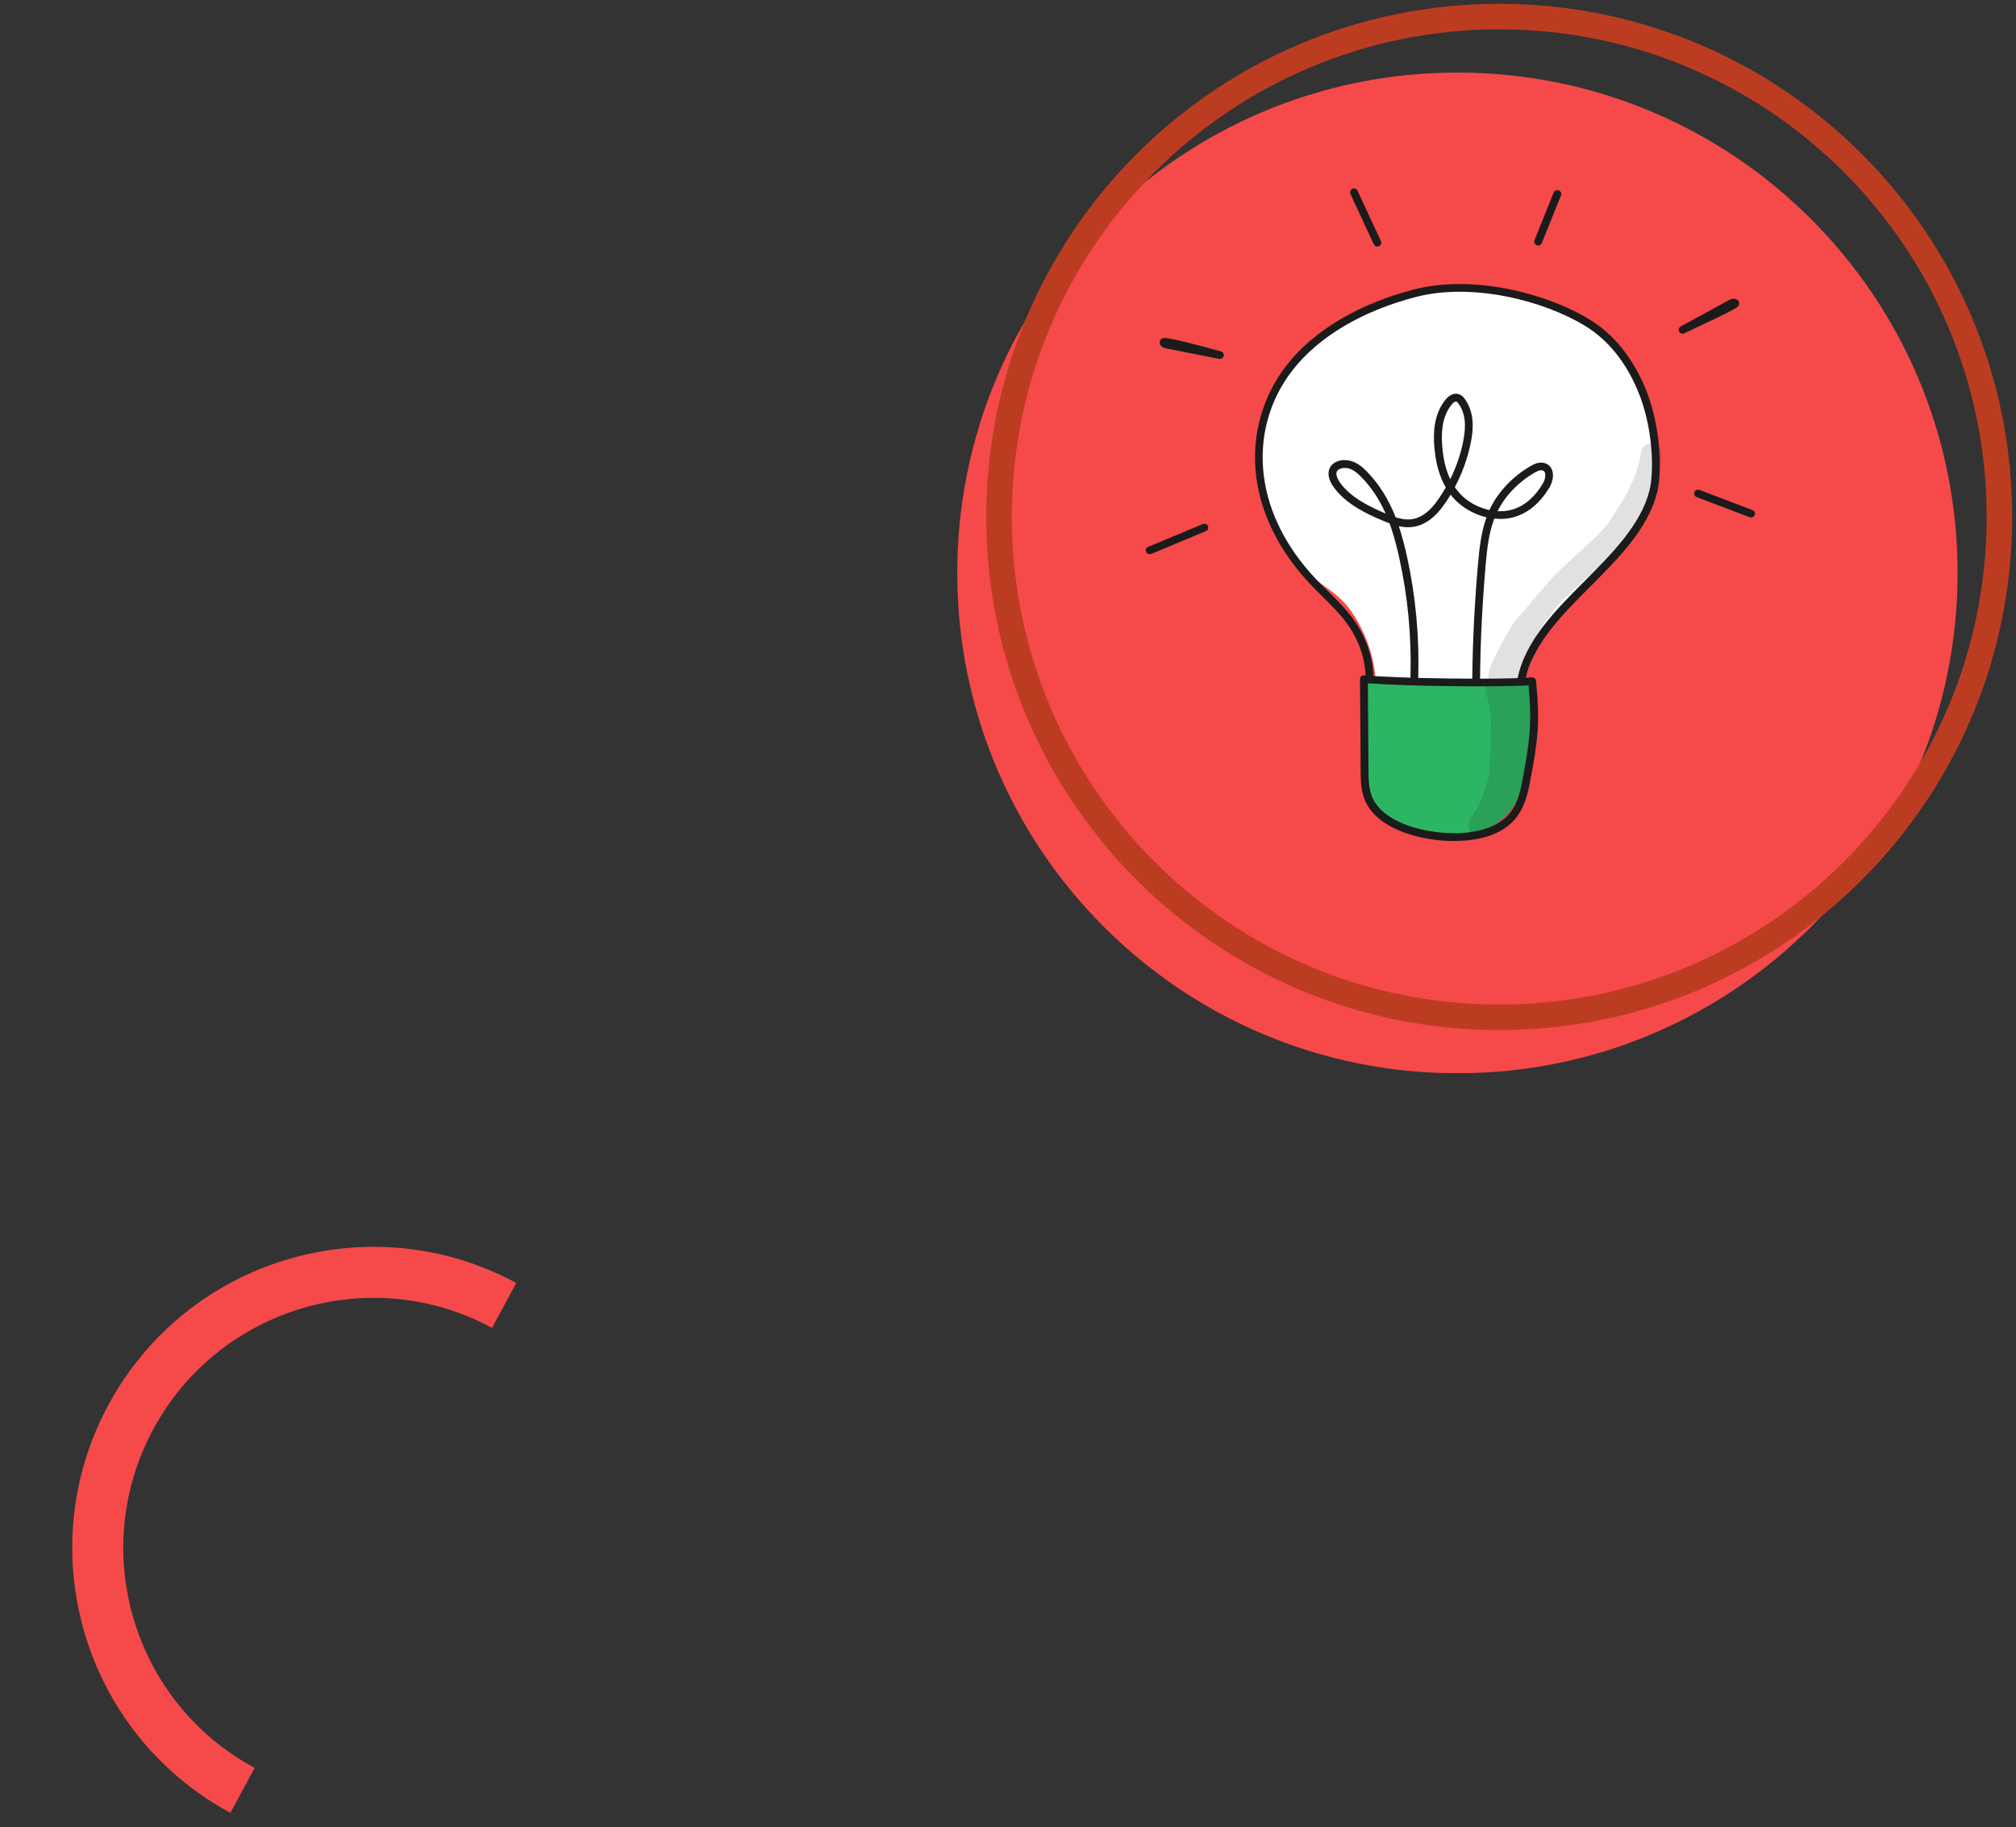 <svg width="139" height="126" viewBox="0 0 139 126" fill="none" xmlns="http://www.w3.org/2000/svg">
<rect x="0" y="0" width="139" height="126" fill="#333333" stroke="none"/>
<g clip-path="url(#clip0_6970_26074)">
<path d="M100.487 74.013C119.533 74.013 134.973 58.565 134.973 39.508C134.973 20.452 119.533 5.003 100.487 5.003C81.44 5.003 66 20.452 66 39.508C66 58.565 81.44 74.013 100.487 74.013Z" fill="#F64949"/>
<g clip-path="url(#clip1_6970_26074)">
<path d="M94.844 46.764C94.729 45.467 94.335 44.184 93.69 42.993C93.354 42.383 92.953 41.795 92.423 41.291C91.878 40.774 91.205 40.363 90.603 39.895C88.698 38.413 87.459 36.336 87.187 34.16C86.972 32.452 86.671 30.559 87.151 28.893C87.502 27.667 89.787 24.236 91.148 23.179C93.339 21.478 96.598 20.422 99.556 20.082C102.514 19.741 105.616 20.245 108.151 21.577C111.417 23.293 113.587 26.348 114.06 29.573C114.526 32.792 113.344 36.131 111.023 38.718C110.064 39.789 108.918 40.739 107.958 41.816C106.618 43.319 105.659 45.063 105.157 46.806C103.933 46.991 102.679 46.991 101.433 46.984C100.38 46.984 99.327 46.977 98.274 46.97C97.15 46.97 96.025 46.962 94.851 46.764H94.844Z" fill="white"/>
<path d="M94.226 46.984C98.007 47.296 101.818 47.289 105.599 46.97C105.814 49.663 106.015 51.308 105.162 53.903C104.74 55.172 103.988 56.462 102.613 57.093C100.987 57.844 98.981 57.468 97.191 57.057C96.496 56.894 95.78 56.724 95.235 56.334C94.111 55.533 94.046 54.115 94.075 52.875C94.125 50.465 94.175 49.16 94.233 46.977L94.226 46.984Z" fill="#2CB663"/>
<g opacity="0.13">
<path d="M114.334 30.757C114.04 30.488 113.481 30.552 113.266 30.864C113.109 31.183 113.166 31.027 113.095 31.48C113.087 31.537 113.08 31.601 113.066 31.658C113.023 31.842 112.872 32.444 112.822 32.579C112.915 32.402 112.908 32.409 112.815 32.6C112.292 33.777 112.178 34.117 111.526 35.067C111.354 35.344 111.039 35.975 110.43 36.606C109.707 37.442 107.716 39.009 106.57 40.363C106.233 40.745 105.495 41.624 105.388 41.773C105.388 41.773 105.388 41.773 105.381 41.781C104.951 42.241 104.521 42.702 104.192 43.219C103.554 44.269 103.612 44.255 103.21 45.013C102.974 45.523 102.602 46.169 102.63 46.693C102.63 46.736 102.645 46.771 102.652 46.806C102.437 47.111 102.344 47.487 102.48 47.905C102.845 48.933 102.838 50.124 102.745 52.017C102.637 53.98 102.781 53.222 102.172 54.994C101.821 55.845 102.064 55.334 101.57 56.157C101.449 56.362 101.269 56.547 101.262 56.781C101.155 57.284 101.492 57.667 101.943 57.837C102.057 57.78 102.172 57.716 102.279 57.645C102.752 57.333 103.21 57.014 103.698 56.717C103.941 56.568 104.177 56.419 104.414 56.263C104.815 55.568 105.08 54.81 105.288 54.066C105.617 52.463 105.696 52.151 106.025 50.386C106.161 49.621 106.104 48.841 106.025 48.075C105.946 47.593 105.939 47.033 105.538 46.643C105.431 46.658 105.323 46.665 105.223 46.679C105.037 46.7 104.858 46.714 104.672 46.728C105.481 44.474 106.126 43.227 107.572 41.561C108.518 40.597 109.578 39.703 110.581 38.782C111.533 37.953 112.378 37.024 113.03 36.003C113.388 35.294 113.331 35.358 113.56 34.84C113.596 34.755 113.539 34.862 113.51 34.933C113.646 34.678 113.768 34.422 113.882 34.16C114.076 33.763 114.183 33.345 114.262 32.919C114.262 32.919 114.262 32.912 114.262 32.898C114.441 32.069 114.799 31.183 114.341 30.729L114.334 30.757Z" fill="#1B1B1B"/>
</g>
<g opacity="0.13">
<path d="M103.117 45.169C103.146 45.119 103.174 45.07 103.196 45.02C103.203 44.999 103.217 44.985 103.225 44.963C103.189 45.034 103.153 45.098 103.117 45.169Z" fill="#1B1B1B"/>
</g>
<path d="M100.287 58C99.721 58 99.234 57.95 98.891 57.908C97.759 57.759 95.023 57.199 94.142 55.257C93.82 54.548 93.82 53.775 93.812 53.094C93.812 51.854 93.798 50.897 93.791 49.933C93.791 48.99 93.777 48.047 93.769 46.835C93.769 46.757 93.798 46.686 93.856 46.636C93.913 46.587 93.984 46.558 94.063 46.566C96.276 46.792 103.618 46.885 105.616 46.714C105.766 46.7 105.895 46.807 105.91 46.955C106.189 49.968 106.024 51.081 105.501 53.881C105.33 54.789 105.086 55.824 104.348 56.61C103.281 57.738 101.591 57.993 100.287 57.993V58ZM94.314 47.126C94.314 48.203 94.328 49.068 94.335 49.926C94.335 50.89 94.35 51.847 94.357 53.087C94.357 53.746 94.364 54.427 94.636 55.03C95.166 56.206 96.785 57.085 98.962 57.369C101.147 57.66 103.016 57.234 103.954 56.242C104.599 55.561 104.814 54.654 104.971 53.782C105.466 51.124 105.638 50.011 105.394 47.26C103.159 47.402 96.728 47.317 94.307 47.118L94.314 47.126Z" fill="#1B1B1B"/>
<path d="M104.879 47.197C104.879 47.197 104.843 47.197 104.829 47.197C104.685 47.168 104.585 47.033 104.614 46.885C105.115 44.219 107.221 42.107 109.262 40.065C111.153 38.165 113.115 36.202 113.724 33.848C114.054 32.579 114.011 29.474 112.886 26.852C112.048 24.902 110.852 23.442 109.334 22.499C106.469 20.734 101.541 19.472 97.652 20.472C93.956 21.422 90.934 23.208 89.143 25.498C87.503 27.589 86.794 30.205 87.145 32.856C87.467 35.337 88.699 37.776 90.697 39.895C90.969 40.186 91.27 40.476 91.55 40.76C92.151 41.348 92.767 41.965 93.269 42.645C94.171 43.872 94.665 45.283 94.701 46.729C94.701 46.878 94.587 46.998 94.436 46.998C94.293 47.005 94.164 46.885 94.164 46.736C94.135 45.396 93.677 44.092 92.839 42.95C92.366 42.305 91.757 41.71 91.177 41.129C90.891 40.845 90.59 40.547 90.311 40.249C88.241 38.045 86.959 35.514 86.622 32.92C86.257 30.127 87.002 27.376 88.728 25.164C90.59 22.783 93.713 20.932 97.523 19.954C101.555 18.919 106.662 20.224 109.62 22.045C111.239 23.045 112.507 24.59 113.388 26.639C114.562 29.375 114.598 32.636 114.254 33.976C113.61 36.478 111.597 38.492 109.656 40.441C107.672 42.426 105.624 44.481 105.151 46.984C105.129 47.111 105.015 47.204 104.886 47.204L104.879 47.197Z" fill="#1B1B1B"/>
<path d="M101.776 47.055C101.626 47.055 101.511 46.934 101.511 46.786V46.743C101.54 44.219 101.669 41.575 101.905 38.903C102.006 37.747 102.127 36.684 102.493 35.677C101.605 35.465 100.802 34.983 100.279 34.416C100.186 34.316 100.1 34.217 100.022 34.111C99.907 34.302 99.785 34.494 99.656 34.678C98.94 35.734 98.159 36.287 97.257 36.351C96.978 36.372 96.713 36.344 96.448 36.287C96.684 37.003 96.863 37.712 97.013 38.392C97.608 41.115 97.866 43.901 97.787 46.672C97.787 46.821 97.658 46.934 97.508 46.927C97.357 46.927 97.243 46.8 97.25 46.651C97.329 43.922 97.071 41.178 96.483 38.499C96.311 37.719 96.104 36.904 95.81 36.089C95.681 36.039 95.559 35.989 95.445 35.947C94.148 35.415 92.716 34.706 91.907 33.522C91.534 32.977 91.499 32.459 91.799 32.098C92.129 31.701 92.737 31.665 93.167 31.793C93.611 31.927 93.941 32.218 94.206 32.48C95.151 33.43 95.781 34.536 96.226 35.67C96.548 35.777 96.877 35.84 97.214 35.819C97.937 35.763 98.589 35.295 99.205 34.38C99.377 34.125 99.535 33.87 99.685 33.615C99.234 32.842 98.976 31.899 98.89 30.751C98.826 29.865 98.84 28.567 99.678 27.547C99.936 27.235 100.244 27.1 100.544 27.171C100.767 27.227 100.91 27.391 100.996 27.511C101.712 28.503 101.576 29.716 101.404 30.545C101.189 31.601 100.824 32.622 100.308 33.593C100.423 33.756 100.544 33.912 100.673 34.054C101.146 34.565 101.884 35.004 102.693 35.174C102.715 35.132 102.729 35.096 102.75 35.054C103.316 33.891 104.305 32.856 105.529 32.14C105.766 32.005 106.045 31.871 106.36 31.906C106.64 31.942 106.862 32.09 106.976 32.324C107.177 32.721 107.041 33.267 106.833 33.615C106.203 34.664 105.401 35.344 104.469 35.635C103.997 35.784 103.503 35.812 103.03 35.763C102.657 36.741 102.536 37.79 102.435 38.938C102.206 41.604 102.07 44.234 102.049 46.743V46.786C102.049 46.934 101.927 47.048 101.776 47.048V47.055ZM92.723 32.268C92.516 32.268 92.315 32.331 92.222 32.445C92.021 32.679 92.251 33.069 92.358 33.232C93.067 34.274 94.413 34.94 95.538 35.415C95.137 34.508 94.593 33.629 93.826 32.863C93.611 32.643 93.339 32.41 93.017 32.31C92.924 32.282 92.816 32.268 92.723 32.268ZM103.259 35.252C103.61 35.273 103.968 35.231 104.319 35.124C105.128 34.876 105.823 34.274 106.382 33.338C106.539 33.076 106.59 32.736 106.504 32.558C106.475 32.509 106.432 32.445 106.303 32.431C106.145 32.41 105.974 32.502 105.809 32.594C104.684 33.246 103.782 34.189 103.259 35.245V35.252ZM100.387 27.688C100.294 27.688 100.179 27.788 100.1 27.887C99.556 28.553 99.341 29.446 99.434 30.715C99.499 31.63 99.685 32.402 99.993 33.047C100.401 32.218 100.702 31.346 100.881 30.453C101.117 29.29 101.017 28.461 100.559 27.83C100.502 27.745 100.451 27.703 100.408 27.695C100.401 27.695 100.387 27.695 100.38 27.695L100.387 27.688Z" fill="#1B1B1B"/>
<path d="M116.008 23.009C115.908 23.009 115.815 22.96 115.772 22.868C115.707 22.74 115.75 22.584 115.879 22.513L119.188 20.706C119.496 20.535 119.69 20.606 119.797 20.691C119.883 20.755 119.926 20.854 119.912 20.954C119.883 21.195 119.883 21.216 116.123 22.988C116.087 23.002 116.044 23.017 116.008 23.017V23.009Z" fill="#1B1B1B"/>
<path d="M94.966 17.005C94.866 17.005 94.766 16.948 94.723 16.849L93.111 13.376C93.047 13.241 93.111 13.085 93.24 13.021C93.376 12.957 93.534 13.021 93.598 13.149L95.21 16.622C95.274 16.757 95.21 16.913 95.081 16.977C95.045 16.991 95.009 16.998 94.966 16.998V17.005Z" fill="#1B1B1B"/>
<path d="M84.108 24.746C84.108 24.746 84.072 24.746 84.058 24.746L80.426 24.03C80.333 24.009 80.04 23.952 79.968 23.697C79.939 23.591 79.968 23.485 80.04 23.407C80.197 23.251 80.283 23.166 84.18 24.229C84.316 24.264 84.401 24.406 84.373 24.548C84.344 24.668 84.237 24.753 84.115 24.753L84.108 24.746Z" fill="#1B1B1B"/>
<path d="M79.273 38.222C79.165 38.222 79.065 38.158 79.022 38.059C78.965 37.924 79.022 37.768 79.165 37.712L82.933 36.138C83.069 36.081 83.226 36.138 83.284 36.28C83.341 36.414 83.284 36.57 83.14 36.627L79.373 38.201C79.373 38.201 79.301 38.222 79.266 38.222H79.273Z" fill="#1B1B1B"/>
<path d="M106.052 16.934C106.052 16.934 105.987 16.934 105.952 16.913C105.815 16.856 105.744 16.7 105.801 16.566L107.126 13.276C107.183 13.142 107.334 13.071 107.477 13.128C107.613 13.184 107.685 13.34 107.628 13.475L106.302 16.764C106.26 16.87 106.159 16.934 106.052 16.934Z" fill="#1B1B1B"/>
<path d="M120.735 35.684C120.735 35.684 120.671 35.684 120.642 35.67L116.982 34.281C116.846 34.231 116.774 34.075 116.825 33.94C116.875 33.806 117.032 33.735 117.168 33.784L120.828 35.174C120.964 35.224 121.036 35.379 120.986 35.514C120.943 35.62 120.843 35.684 120.735 35.684Z" fill="#1B1B1B"/>
</g>
<path d="M103.369 70.153C122.416 70.153 137.856 54.705 137.856 35.648C137.856 16.592 122.416 1.144 103.369 1.144C84.323 1.144 68.883 16.592 68.883 35.648C68.883 54.705 84.323 70.153 103.369 70.153Z" stroke="#BC3C22" stroke-width="1.76" stroke-miterlimit="10"/>
</g>
<path d="M16.723 123.465C7.491 118.486 4.04 106.954 9.02 97.723C13.999 88.491 25.53 85.04 34.762 90.02" stroke="#F64949" stroke-width="3.52" stroke-miterlimit="10"/>
<defs>
<clipPath id="clip0_6970_26074">
<rect width="73" height="74" fill="white" transform="translate(66)"/>
</clipPath>
<clipPath id="clip1_6970_26074">
<rect width="42" height="45" fill="white" transform="translate(79 13)"/>
</clipPath>
</defs>
</svg>
